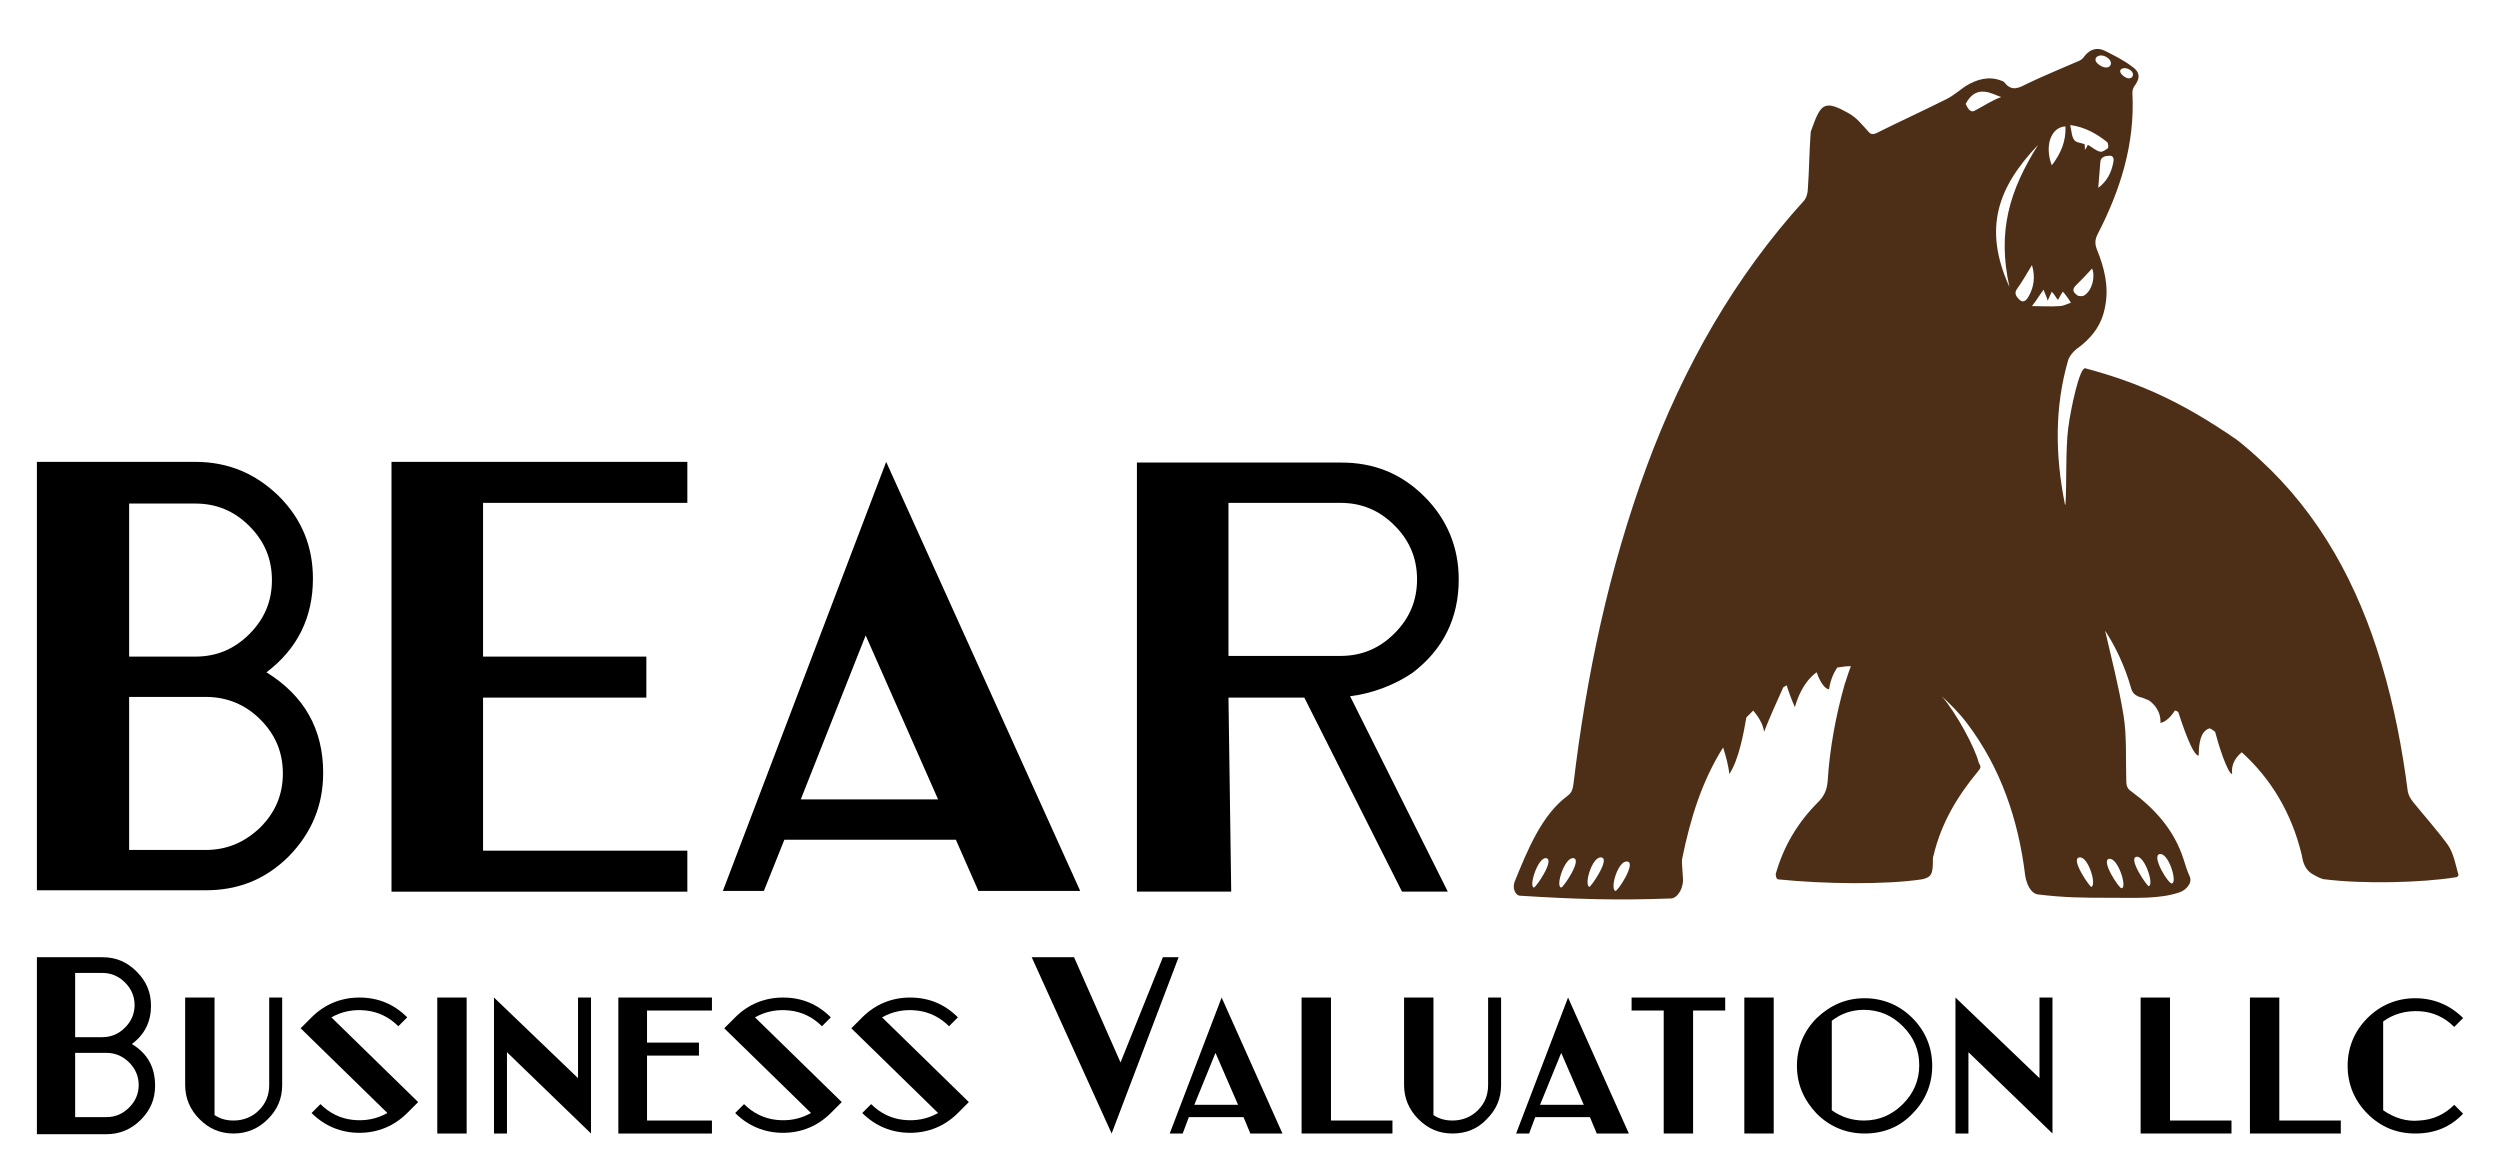<svg xmlns="http://www.w3.org/2000/svg" xmlns:xlink="http://www.w3.org/1999/xlink" id="Layer_1" x="0px" y="0px" viewBox="0 0 365.9 170.1" style="enable-background:new 0 0 365.9 170.1;" xml:space="preserve"><style type="text/css">	.st0{fill-rule:evenodd;clip-rule:evenodd;fill:#4D2F17;}</style><g>	<g>		<path d="M5.4,130.4V67.6h23.2c4.8,0,8.8,1.7,12.2,5c3.4,3.4,5,7.4,5,12.1c0,5.7-2.3,10.3-6.8,13.7c5.5,3.4,8.3,8.3,8.3,14.7   c0,4.8-1.7,8.8-5,12.2c-3.4,3.4-7.4,5-12.2,5H5.4z M18.9,96.1h9.7c3.1,0,5.7-1.1,7.9-3.3s3.3-4.8,3.3-7.9c0-3.1-1.1-5.7-3.3-7.9   s-4.8-3.3-7.9-3.3h-9.7V96.1z M18.9,124.4h11.2c3.1,0,5.7-1.1,8-3.3c2.2-2.2,3.3-4.8,3.3-7.9c0-3.1-1.1-5.7-3.3-7.9   c-2.2-2.2-4.9-3.3-8-3.3H18.9V124.4z"></path>		<path d="M197.6,101.9c3.3-0.4,6.6-1.7,9.1-3.4c4.5-3.4,6.8-8,6.8-13.7c0-4.7-1.7-8.8-5-12.1c-3.4-3.4-7.4-5-12.2-5h-29.9v62.8   h13.8l-0.4-28.4h11.1l14.3,28.4h6.7L197.6,101.9z M179.8,73.6h16.4c3.1,0,5.7,1.1,7.9,3.3c2.2,2.2,3.3,4.8,3.3,7.9   c0,3.1-1.1,5.7-3.3,7.9c-2.2,2.2-4.8,3.3-7.9,3.3h-16.4V73.6z"></path>		<path d="M100.6,67.6v6H70.7v22.5h23.9v6H70.7v22.4h29.9v6H57.3V67.6H100.6z"></path>		<path d="M158.1,130.4h-14.9l-3.3-7.5h-25.1l-3,7.5h-6l23.9-62.8L158.1,130.4z M117.2,117h20.1L126.7,93L117.2,117z"></path>	</g>	<path class="st0" d="M224.5,129.9c0.3,0,3.1-4.1,1.8-4.3C225.1,125.4,223.7,129.8,224.5,129.9z M228.5,129.9c0.3,0,3.1-4.1,1.8-4.3  C229,125.4,227.6,129.8,228.5,129.9z M232.6,129.8c0.2,0.1,3.1-4.1,1.8-4.3C233.1,125.2,231.8,129.4,232.6,129.8z M236.4,130.4  c0.3,0.2,3.1-4.1,1.8-4.3C236.9,125.8,235.6,129.9,236.4,130.4z M316.1,125c-1.3,0.2,1.3,4.5,1.8,4.3  C318.7,129.1,317.4,124.8,316.1,125z M312.7,125.4c-1.3,0.2,1.6,4.4,1.8,4.3C315.3,129.5,313.9,125.2,312.7,125.4z M308.7,125.7  c-1.3,0.2,1.5,4.4,1.8,4.3C311.4,130,310,125.5,308.7,125.7z M304.3,125.5c-1.3,0.2,1.6,4.4,1.8,4.3  C306.9,129.5,305.6,125.2,304.3,125.5z M359.4,128.4c-4.9,0.8-13.6,1-19.1,0.3c-0.5,0-1.2-0.4-1.9-0.8c-0.8-0.5-1.3-1.3-1.5-2.7  c-1.5-6.3-4.6-11.3-8.8-15.1c-0.7,0.6-1.6,1.6-1.4,3.2c-0.7-0.1-2.1-4.6-2.5-6.2c-0.3-0.2-0.5-0.4-0.8-0.5c-0.7,0.2-1.6,0.9-1.6,4  c-0.9,0-2.4-4.6-3-6.4c-0.2-0.1-0.3-0.2-0.5-0.2c-0.4,0.7-1.3,1.7-2.1,1.8c0.1-1.8-1.1-2.9-1.7-3.3c-0.5-0.2-0.9-0.4-1.4-0.5  c-0.7-0.3-1-0.6-1.2-1.3c-0.9-3.2-2.3-6.1-3.8-8.4c0.9,3.9,2,8.1,2.7,12.4c0.5,3.1,0.3,6.3,0.4,9.5c0,0.7,0.1,1.2,0.7,1.6  c3.4,2.5,6.3,5.6,7.7,10c0.2,0.7,0.6,1.9,0.9,2.5c0.4,1-0.6,2-1.5,2.3c-2.9,1-6.4,0.8-10.2,0.8c-3.6,0-6.6,0-10.6-0.5  c-1-0.2-1.6-1.5-1.8-2.8c-1-8.2-3.6-15.7-8.4-22.1c-1.2-1.6-2.5-2.9-3.8-4.1c2.1,2.4,4.9,7.6,5.4,9.7c0.4,0.7,0.3,0.8-0.1,1.3  c-3,3.6-5.4,7.6-6.5,12.3c-0.1,0.2-0.1,0.5-0.1,0.7c0,2-0.2,2.5-1.6,2.8c-5.3,0.8-14.3,0.7-21.1,0c-0.2-0.1-0.3-0.4-0.3-0.8  c1.2-4.2,3.3-7.6,6.2-10.5c0.9-0.9,1.3-1.8,1.4-3.1c0.3-4.8,1.2-9.6,2.5-14.2c0.1-0.2,0.4-1.3,0.9-2.6c-0.7,0-1.3,0.1-2,0.2  c-0.4,0.6-1,1.7-1.2,3.2c-1.1-0.2-1.8-2.5-1.8-2.5s-2.1,1.2-3.2,5.1c-0.5-1.1-1-2.5-1.2-3.2c-0.2,0.1-0.3,0.2-0.5,0.3  c-0.7,1.5-2.2,4.9-2.8,6.5c-0.2-1.3-1-2.4-1.6-3.1c-0.3,0.3-0.6,0.6-1,1c-0.4,2.3-1.1,6.2-2.5,8.3c-0.1-1.2-0.5-2.6-0.9-3.9  c-3.1,4.9-4.8,10.4-6,16.3c-0.1,0.5,0.1,2.1,0.1,2.6c0.2,1.6-0.7,3.1-1.7,3.2c-8.2,0.3-14.1,0.1-22.1-0.4c-0.7,0-1.2-1.1-0.8-2.1  c1.8-4.4,3.9-9.7,7.7-12.5c0.7-0.5,0.8-1.1,0.9-1.8c1.9-15.9,5.2-31.5,10.7-46.4c5.4-14.6,12.9-27.8,23.1-39  c0.3-0.4,0.5-1.1,0.5-1.7c0.2-2.7,0.2-5.3,0.4-8c0-0.3,0.1-0.6,0.2-0.8c1.3-3.7,1.9-4.2,5.4-2.2c1.1,0.6,1.9,1.6,2.8,2.6  c0.4,0.5,0.7,0.5,1.2,0.3c3.4-1.7,6.9-3.3,10.3-5c1-0.5,1.9-1.3,2.8-1.9c1.6-1,3.4-1.5,5.2-0.8c0.2,0.1,0.4,0.1,0.5,0.3  c1.1,1.4,2.2,0.7,3.4,0.1c2.5-1.2,5-2.2,7.5-3.3c0.3-0.1,0.6-0.4,0.8-0.7c0.8-1,1.8-1.3,2.9-0.8c1.4,0.7,2.8,1.4,4,2.3  c1.2,0.8,1.3,1.7,0.4,2.9c-0.2,0.3-0.3,0.6-0.3,1c0.4,7.5-1.8,14.3-5.1,20.7c-0.4,0.8-0.4,1.4-0.1,2.2c1.1,2.7,1.8,5.5,1.2,8.4  c-0.5,2.8-2.1,4.7-4.2,6.2c-0.5,0.4-1,1-1.2,1.6c-2,6.9-1.9,13.9-0.5,21c0,0.1,0.1,0.2,0.1,0.2c0.2-3.1,0-8,0.4-11.2  c0.4-3.1,1.7-9,2.5-8.8c7.8,2.1,13.9,4.8,21.8,10.2c1.2,0.8,3.6,3,3.8,3.2c8.7,8,14.3,18.2,17.8,30c1.8,6,3,12.3,3.8,18.5  c0.1,0.6,0.4,1.1,0.8,1.6c1.7,2.1,3.5,4.1,5.1,6.3c0.8,1.2,1.1,2.8,1.5,4.3C359.9,127.9,359.8,128.4,359.4,128.4z M292.9,14.2  c-1.1-0.3-3.6-2.1-5.2,1c0.4,0.9,0.8,1.4,1.5,0.9C290,15.7,291.5,14.7,292.9,14.2z M307.4,9.6c1.5,0.9,2.2-0.6,0.8-1.3  C307.1,7.7,305.9,8.7,307.4,9.6z M310.9,11.2c1.1,0.8,1.8-0.4,0.8-1C310.7,9.6,309.6,10.3,310.9,11.2z M298.3,21.2  c-5.9,6.2-8.1,12.2-4.2,20.8C292.3,33.8,294.1,27.9,298.3,21.2z M303,18.3c0.2,0.9,0.2,1.7,0.6,2.2c0.3,0.4,1,0.4,1.5,0.6  c0,0.1,0.1,0.7,0,0.8c0.3-0.1,0.4-0.7,0.5-0.7c0.7,0.4,1.2,0.9,1.8,1c0.3,0.1,0.8-0.3,1.1-0.5c0.1-0.1,0.1-0.7-0.1-0.9  C306.9,19.6,305.2,18.6,303,18.3z M302.3,18.5c-2.1,0.1-3.1,2.8-2,5.7C301.6,22.5,302.4,20.7,302.3,18.5z M299.1,42.4  c-0.6,0.8-1,1.5-1.7,2.4c1.5,0,2.8,0.1,4,0c0.6,0,1.1-0.3,1.7-0.5c-0.3-0.5-1-1.5-1.2-1.6c-0.2,0.3-0.4,0.7-0.7,1.2  c-0.4-0.5-0.5-0.8-0.9-1.2c-0.2,0.5-0.4,0.8-0.6,1.3C299.5,43.3,299.3,43,299.1,42.4z M297.4,38.8c-0.8,1.3-1.4,2.4-2.2,3.5  c-0.5,0.7,0,1.2,0.4,1.6c0.6,0.5,1,0,1.3-0.5C297.7,42,297.9,40.5,297.4,38.8z M306.2,39.3c-0.8,0.9-1.6,1.7-2.5,2.6  c-0.5,0.6-0.1,1,0.3,1.3c0.2,0.2,0.9,0.2,1.1,0C306.2,42.5,306.7,40.5,306.2,39.3z M307.1,27.5c1.3-1,1.9-2.2,2.2-3.7  c0.1-0.4,0.1-1.1-0.6-1c-0.6,0-1.3,0.2-1.3,1C307.3,24.9,307.2,26.1,307.1,27.5z"></path>	<g>		<path d="M5.4,165.9v-25.8H15c2,0,3.6,0.7,5,2.1c1.4,1.4,2.1,3,2.1,5c0,2.3-0.9,4.2-2.8,5.6c2.3,1.4,3.4,3.4,3.4,6.1   c0,2-0.7,3.6-2.1,5c-1.4,1.4-3.1,2.1-5,2.1H5.4z M11,151.8h4c1.3,0,2.4-0.5,3.3-1.4c0.9-0.9,1.4-2,1.4-3.3c0-1.3-0.5-2.4-1.4-3.3   c-0.9-0.9-2-1.4-3.3-1.4h-4V151.8z M11,163.5h4.6c1.3,0,2.4-0.5,3.3-1.4c0.9-0.9,1.4-2,1.4-3.3c0-1.3-0.5-2.4-1.4-3.3   c-0.9-0.9-2-1.4-3.3-1.4H11V163.5z"></path>		<path d="M34.2,165.9c-2,0-3.6-0.7-5-2.1c-1.4-1.4-2.1-3.1-2.1-5V146h4.3v17.2c0.9,0.6,1.8,0.8,2.8,0.8c1.4,0,2.7-0.5,3.7-1.5   c1-1,1.5-2.2,1.5-3.7V146h1.9v12.8c0,2-0.7,3.6-2.1,5C37.8,165.2,36.1,165.9,34.2,165.9z"></path>		<path d="M44,150.5l0.9-0.9v0l0.7-0.7c1.9-1.9,4.3-2.9,7-2.9c2.8,0,5.1,1,7,2.9l-1.3,1.3c-1.3-1.3-2.9-2.1-4.7-2.3   c-1.8-0.2-3.5,0.1-5.1,1l12.7,12.4l-0.9,0.9l0,0l-0.7,0.7c-1.9,1.9-4.3,2.9-7,2.9c-2.7,0-5.1-1-7-2.9l1.3-1.3   c1.3,1.3,2.9,2.1,4.7,2.3c1.8,0.2,3.5-0.1,5.1-1L44,150.5z"></path>		<path d="M64,146h4.3v19.9H64V146z"></path>		<path d="M86.5,146v19.9l-12.3-11.9v11.9h-1.9V146l12.3,11.8V146H86.5z"></path>		<path d="M104.2,146v1.9h-9.5v4.7h7.6v1.9h-7.6v9.5h9.5v1.9H90.5V146H104.2z"></path>		<path d="M106,150.5l0.9-0.9v0l0.7-0.7c1.9-1.9,4.3-2.9,7-2.9c2.8,0,5.1,1,7,2.9l-1.3,1.3c-1.3-1.3-2.9-2.1-4.7-2.3   c-1.8-0.2-3.5,0.1-5.1,1l12.7,12.4l-0.9,0.9l0,0l-0.7,0.7c-1.9,1.9-4.3,2.9-7,2.9c-2.7,0-5.1-1-7-2.9l1.3-1.3   c1.3,1.3,2.9,2.1,4.7,2.3c1.8,0.2,3.5-0.1,5.1-1L106,150.5z"></path>		<path d="M124.6,150.5l0.9-0.9v0l0.7-0.7c1.9-1.9,4.3-2.9,7-2.9c2.8,0,5.1,1,7,2.9l-1.3,1.3c-1.3-1.3-2.9-2.1-4.7-2.3   c-1.8-0.2-3.5,0.1-5.1,1l12.7,12.4l-0.9,0.9l0,0l-0.7,0.7c-1.9,1.9-4.3,2.9-7,2.9c-2.7,0-5.1-1-7-2.9l1.3-1.3   c1.3,1.3,2.9,2.1,4.7,2.3c1.8,0.2,3.5-0.1,5.1-1L124.6,150.5z"></path>		<path d="M172.5,140.1l-9.8,25.8L151,140.1h6.2l6.8,15.4l6.2-15.4H172.5z"></path>		<path d="M187.7,165.9H183l-1-2.4h-8l-0.9,2.4h-1.9l7.6-19.9L187.7,165.9z M174.8,161.7h6.4l-3.3-7.6L174.8,161.7z"></path>		<path d="M194.8,146v18h9v1.9h-13.3V146H194.8z"></path>		<path d="M212.6,165.9c-2,0-3.6-0.7-5-2.1c-1.4-1.4-2.1-3.1-2.1-5V146h4.3v17.2c0.9,0.6,1.8,0.8,2.8,0.8c1.4,0,2.7-0.5,3.7-1.5   c1-1,1.5-2.2,1.5-3.7V146h1.9v12.8c0,2-0.7,3.6-2.1,5C216.3,165.2,214.6,165.9,212.6,165.9z"></path>		<path d="M238.4,165.9h-4.7l-1-2.4h-8l-0.9,2.4h-1.9l7.6-19.9L238.4,165.9z M225.4,161.7h6.4l-3.3-7.6L225.4,161.7z"></path>		<path d="M252.5,146v1.9h-4.7v18h-4.3v-18h-4.7V146H252.5z"></path>		<path d="M255.3,146h4.3v19.9h-4.3V146z"></path>		<path d="M272.9,165.9c-2.7,0-5.1-1-7-2.9c-1.9-2-2.9-4.3-2.9-7c0-2.7,1-5.1,2.9-7c2-1.9,4.3-2.9,7-2.9c2.7,0,5.1,1,7,2.9   c1.9,1.9,2.9,4.3,2.9,7c0,2.7-1,5.1-2.9,7C278,165,275.6,165.9,272.9,165.9z M268.1,162.5c1.4,1,3,1.5,4.7,1.5   c2.2,0,4.1-0.8,5.7-2.4c1.6-1.6,2.4-3.5,2.4-5.7c0-2.2-0.8-4.1-2.4-5.7c-1.6-1.6-3.5-2.4-5.7-2.4c-1.7,0-3.3,0.5-4.7,1.6V162.5z"></path>		<path d="M300.4,146v19.9l-12.3-11.9v11.9h-1.9V146l12.3,11.8V146H300.4z"></path>		<path d="M317.6,146v18h9v1.9h-13.3V146H317.6z"></path>		<path d="M333.6,146v18h9v1.9h-13.3V146H333.6z"></path>		<path d="M353.5,165.9c-2.8,0-5.1-1-7-2.9c-1.9-1.9-2.9-4.3-2.9-7c0-2.7,1-5.1,2.9-7c1.9-1.9,4.3-2.9,7-2.9c2.7,0,5.1,1,7,2.9   l-1.3,1.3c-1.4-1.4-3.1-2.2-5.1-2.3c-2-0.1-3.8,0.4-5.3,1.5v13c1.6,1.1,3.4,1.7,5.3,1.5c2-0.1,3.7-0.9,5.1-2.3l1.3,1.3   C358.6,165,356.3,165.9,353.5,165.9z"></path>	</g></g></svg>